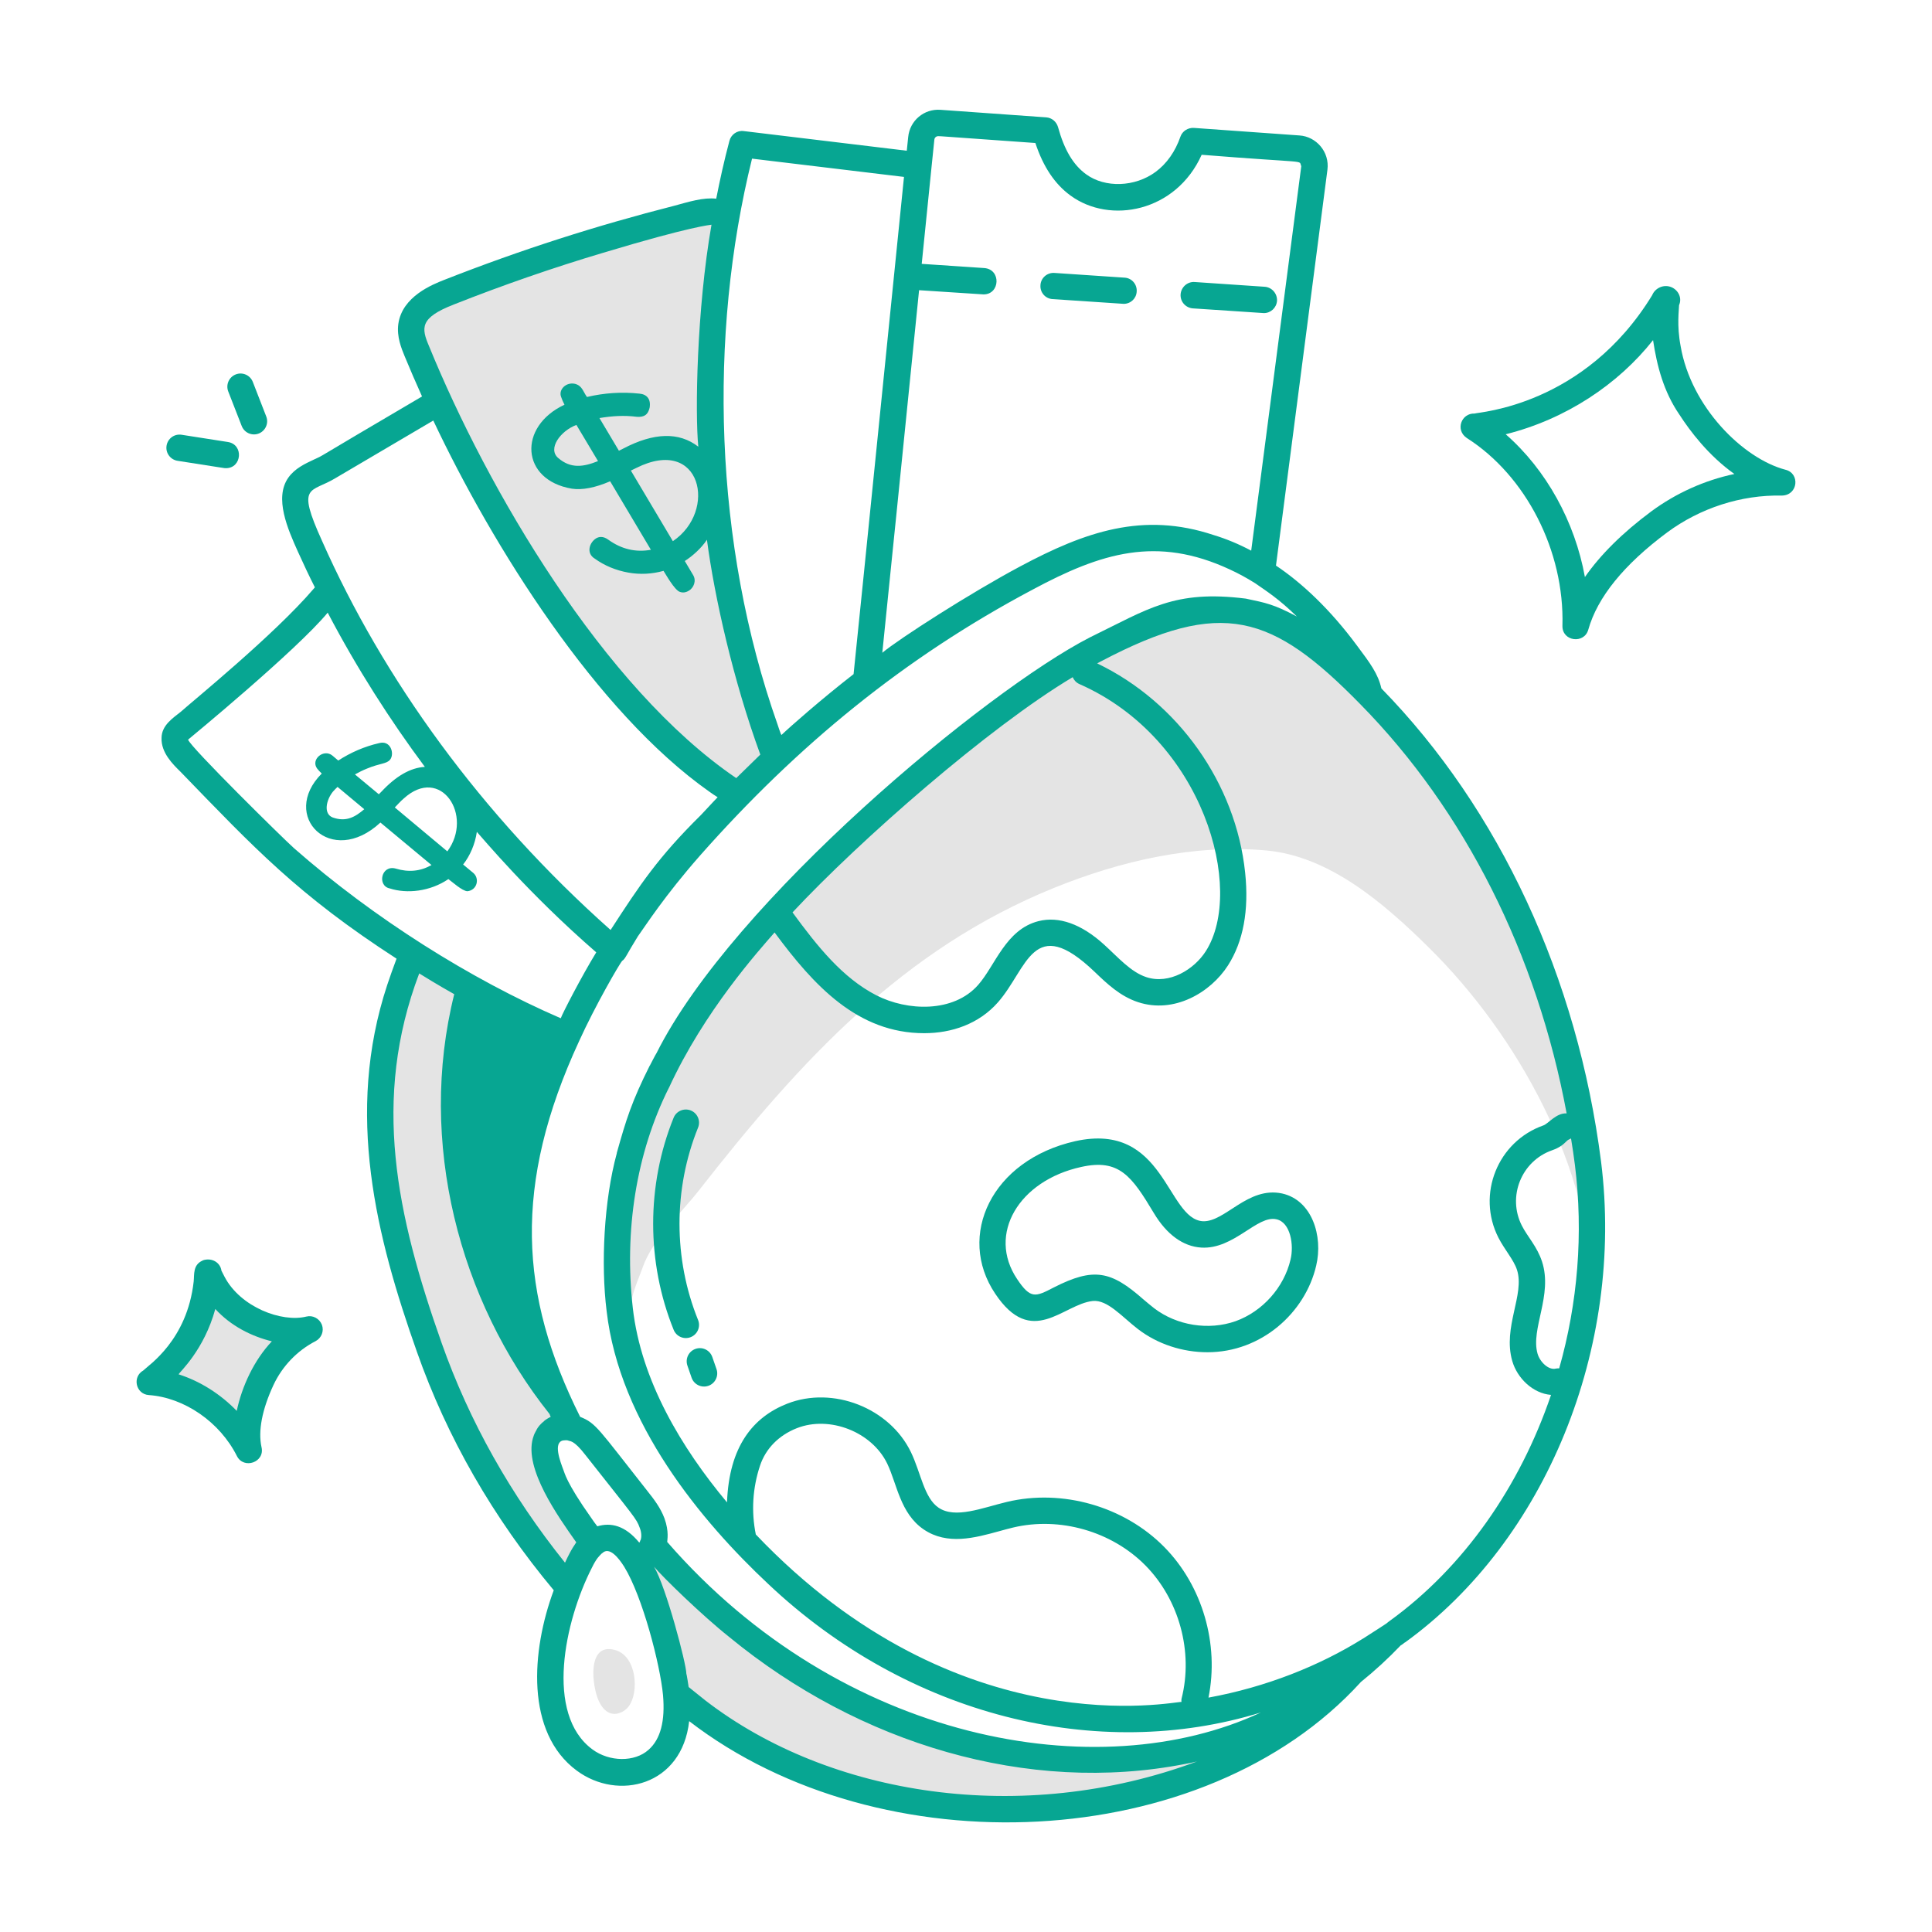 <svg width="63" height="63" viewBox="0 0 63 63" fill="none" xmlns="http://www.w3.org/2000/svg">
<path d="M28.305 21.612C28.311 21.554 28.831 16.449 28.798 16.773C28.798 16.773 28.272 21.936 28.305 21.612Z" fill="#E4E4E4"/>
<path d="M23.162 26.875C22.138 28.005 21.344 28.953 20.447 30.283C21.269 28.957 22.101 27.922 23.162 26.875Z" fill="#E4E4E4"/>
<path d="M21.587 34.922C21.242 35.59 21.214 35.704 21.581 34.922H21.587Z" fill="#E4E4E4"/>
<path d="M19.359 50.315C19.287 50.386 19.127 50.483 18.912 50.939C18.775 51.208 18.649 51.489 18.54 51.769C16.576 49.45 15.006 46.792 13.998 43.94C12.381 39.363 11.66 35.494 13.46 31.094C14.072 31.554 16.501 32.93 18.494 33.763C16.468 38.188 16.271 42.1 18.614 46.552C18.186 46.466 17.882 46.682 17.79 47.016C17.687 47.388 17.87 47.829 17.996 48.161C18.279 48.887 19.098 50.014 19.359 50.315Z" fill="#E4E4E4"/>
<path d="M44.061 54.549C39.106 60.037 28.751 60.417 22.744 55.786C22.509 55.602 22.274 55.419 22.045 55.23C21.962 54.286 21.387 51.934 20.717 50.86C21.013 50.786 21.206 50.599 21.284 50.391C25.675 55.411 32.097 58.343 38.563 57.097C40.567 56.708 42.469 55.82 44.061 54.549Z" fill="#E4E4E4"/>
<path d="M25.293 24.724C24.874 25.113 24.468 25.514 24.073 25.927C19.506 23.038 15.6 16.313 13.592 11.454C13.255 10.638 13.281 10.061 14.646 9.524C17.305 8.483 19.667 7.744 22.097 7.124C22.744 6.958 23.288 6.752 23.689 7.05C22.624 12.937 23.191 19.117 25.293 24.724Z" fill="#E4E4E4"/>
<path d="M22.788 38.821C22.192 39.583 21.281 40.404 20.957 41.328C20.82 41.716 20.459 42.488 20.57 42.903C19.523 39.005 21.171 35.017 23.467 31.921C26.434 27.918 32.538 22.813 35.734 21.169C38.293 19.856 40.718 19.478 43.285 21.125C45.141 22.315 46.476 24.165 47.571 26.078C50.381 30.988 51.899 36.63 51.933 42.286C51.908 38.111 49.487 33.749 46.585 30.891C45.134 29.461 43.355 27.915 41.278 27.731C38.932 27.523 36.552 28.07 34.387 28.946C29.448 30.945 26.121 34.561 22.788 38.821Z" fill="#E4E4E4"/>
<path d="M19.524 55.463C19.602 55.631 19.716 55.797 19.889 55.861C20.11 55.942 20.368 55.825 20.507 55.635C20.842 55.179 20.77 53.998 20.051 53.803C19.126 53.551 19.305 54.989 19.524 55.463Z" fill="#E4E4E4"/>
<path d="M6.774 41.503C6.71 41.529 6.893 43.564 4.967 45.004C4.952 45.016 4.9 45.067 4.882 45.066C6.23 45.161 7.5 46.08 8.109 47.287C7.94 46.538 8.206 45.682 8.529 44.986C8.853 44.289 9.413 43.706 10.095 43.352C9.029 43.617 7.423 42.958 6.845 41.632C6.83 41.597 6.808 41.56 6.8 41.523C6.797 41.506 6.81 41.498 6.785 41.5C6.781 41.501 6.777 41.501 6.774 41.503Z" fill="#E4E4E4"/>
<path d="M41.808 38.918C40.687 38.678 39.955 39.852 39.225 39.823C38.037 39.754 37.993 36.566 35.067 37.211C32.326 37.828 31.188 40.301 32.45 42.182C33.647 43.978 34.658 42.53 35.634 42.423C36.114 42.377 36.579 42.932 37.106 43.339C37.748 43.832 38.561 44.095 39.374 44.095C41.133 44.095 42.562 42.807 42.919 41.272C43.15 40.304 42.782 39.135 41.808 38.918ZM42.083 41.071C41.871 41.982 41.167 42.767 40.291 43.082C39.414 43.391 38.372 43.225 37.633 42.658C37.519 42.572 37.404 42.469 37.284 42.371C36.232 41.444 35.673 41.315 34.363 41.982C33.767 42.291 33.607 42.371 33.166 41.707C32.182 40.243 33.227 38.497 35.256 38.053C36.493 37.778 36.9 38.345 37.627 39.559C38.045 40.258 38.584 40.648 39.174 40.682C40.238 40.746 40.999 39.612 41.625 39.76C42.085 39.86 42.198 40.606 42.083 41.071Z" fill="#07A692"/>
<path d="M38.899 10.056C38.956 10.059 41.367 10.22 41.213 10.21C41.436 10.21 41.625 10.038 41.642 9.809C41.654 9.574 41.476 9.368 41.241 9.351L38.956 9.196C38.721 9.179 38.515 9.363 38.498 9.597C38.481 9.832 38.658 10.038 38.899 10.056Z" fill="#07A692"/>
<path d="M34.323 9.753C34.38 9.757 36.796 9.918 36.642 9.908C36.866 9.908 37.055 9.736 37.066 9.507C37.083 9.272 36.906 9.066 36.671 9.054L34.386 8.9C34.151 8.882 33.939 9.06 33.928 9.3C33.91 9.535 34.088 9.741 34.323 9.753Z" fill="#07A692"/>
<path d="M22.763 43.042C21.956 41.049 21.956 38.763 22.763 36.77C22.852 36.55 22.746 36.3 22.526 36.211C22.306 36.123 22.055 36.228 21.966 36.448C21.076 38.645 21.077 41.166 21.967 43.364C22.056 43.585 22.307 43.69 22.526 43.601C22.746 43.512 22.852 43.262 22.763 43.042Z" fill="#07A692"/>
<path d="M23.227 44.25C23.149 44.026 22.905 43.907 22.681 43.985C22.456 44.063 22.338 44.308 22.416 44.532L22.552 44.925C22.63 45.149 22.874 45.267 23.098 45.19C23.322 45.113 23.442 44.868 23.364 44.644L23.227 44.25Z" fill="#07A692"/>
<path d="M5.789 15.026C7.375 15.272 7.304 15.267 7.366 15.267C7.891 15.267 7.953 14.494 7.431 14.413L5.922 14.177C5.685 14.14 5.468 14.3 5.431 14.535C5.394 14.769 5.555 14.989 5.789 15.026Z" fill="#07A692"/>
<path d="M7.882 13.892C7.948 14.062 8.11 14.166 8.282 14.166C8.582 14.166 8.792 13.863 8.682 13.581L8.244 12.454C8.158 12.233 7.909 12.123 7.688 12.209C7.467 12.295 7.357 12.544 7.443 12.765L7.882 13.892Z" fill="#07A692"/>
<path d="M58.223 15.318C56.832 14.952 55.14 13.264 54.803 11.286C54.673 10.607 54.752 10.103 54.752 9.952C54.856 9.714 54.729 9.466 54.511 9.368C54.248 9.254 53.966 9.399 53.876 9.625C51.663 13.246 48.207 13.437 48.085 13.485C47.651 13.469 47.447 14.022 47.828 14.281C49.764 15.513 51.018 17.97 50.949 20.404C50.935 20.918 51.658 21.007 51.791 20.536C52.089 19.476 52.954 18.411 54.362 17.363C55.439 16.567 56.774 16.131 58.108 16.16C58.638 16.146 58.7 15.434 58.223 15.318ZM53.847 16.675C52.913 17.369 52.186 18.09 51.682 18.817C51.356 17.013 50.422 15.318 49.099 14.161C51.062 13.671 52.769 12.529 53.904 11.091C54.03 11.93 54.249 12.772 54.763 13.52C55.107 14.052 55.708 14.854 56.556 15.456C55.582 15.662 54.655 16.08 53.847 16.675Z" fill="#07A692"/>
<path d="M9.993 42.931C9.186 43.133 7.841 42.623 7.324 41.637C7.296 41.58 7.267 41.522 7.221 41.436C7.186 41.17 6.908 41 6.614 41.098C6.614 41.104 6.609 41.104 6.609 41.104C6.286 41.242 6.339 41.56 6.316 41.786C6.103 43.702 4.849 44.513 4.673 44.689C4.301 44.902 4.431 45.461 4.85 45.491C6.013 45.572 7.17 46.373 7.725 47.479C7.948 47.924 8.648 47.682 8.527 47.187C8.413 46.665 8.544 45.967 8.917 45.165C9.203 44.552 9.69 44.042 10.291 43.733C10.486 43.63 10.572 43.401 10.497 43.2C10.417 42.994 10.2 42.88 9.993 42.931ZM7.72 46.007C7.187 45.457 6.528 45.039 5.824 44.815C5.87 44.723 6.65 44.03 7.021 42.685C7.529 43.238 8.196 43.574 8.865 43.739C8.286 44.351 7.89 45.203 7.72 46.007Z" fill="#07A692"/>
<path d="M45.044 22.447C44.941 21.977 44.672 21.616 44.26 21.066C43.37 19.859 42.439 18.998 41.608 18.443L43.286 5.534C43.361 4.946 42.914 4.452 42.375 4.417L38.933 4.171C38.739 4.159 38.555 4.274 38.492 4.457C38.326 4.938 38.046 5.339 37.679 5.608C37.009 6.101 36.035 6.135 35.417 5.683C34.999 5.379 34.707 4.893 34.5 4.142C34.449 3.965 34.294 3.839 34.117 3.827L30.669 3.581C30.136 3.541 29.667 3.93 29.615 4.469L29.569 4.915L24.249 4.274C24.037 4.245 23.836 4.389 23.785 4.595C23.613 5.242 23.475 5.866 23.355 6.479C22.93 6.432 22.469 6.579 21.992 6.708C19.456 7.355 17.01 8.135 14.489 9.125C14.111 9.274 13.115 9.663 12.989 10.562C12.931 10.981 13.092 11.364 13.195 11.616C13.378 12.057 13.567 12.498 13.762 12.928C9.959 15.16 10.642 14.795 10.24 14.984C9.948 15.121 9.621 15.27 9.403 15.574C8.932 16.239 9.387 17.261 9.718 17.997C9.907 18.415 10.085 18.793 10.268 19.153L10.223 19.205C8.949 20.697 6.242 22.896 5.898 23.208C5.645 23.411 5.268 23.649 5.268 24.067C5.251 24.543 5.635 24.921 5.887 25.167C8.281 27.64 9.712 29.178 12.931 31.261C12.817 31.564 12.714 31.857 12.628 32.114C11.242 36.307 12.273 40.344 13.596 44.084C14.575 46.868 16.076 49.485 18.057 51.856C17.324 53.824 17.127 56.497 18.808 57.738C20.155 58.736 22.241 58.233 22.473 56.123L22.479 56.129C28.722 60.936 39.263 60.464 44.368 54.857L44.371 54.852C44.825 54.487 45.265 54.084 45.68 53.649H45.686C45.721 53.628 45.742 53.611 45.812 53.557H45.818C50.405 50.241 52.971 43.941 52.209 37.882C51.442 31.874 48.899 26.393 45.044 22.447ZM42.289 20.104C41.539 19.704 41.278 19.658 40.623 19.52C38.289 19.228 37.448 19.855 35.537 20.786C32.159 22.519 23.894 29.377 21.408 34.342C21.392 34.358 21.211 34.706 21.202 34.726V34.732C21.196 34.737 21.196 34.737 21.19 34.743C20.598 35.923 20.419 36.503 20.113 37.595V37.607C19.694 39.144 19.59 41.219 19.781 42.75C20.205 46.415 22.88 49.617 25.056 51.656C29.611 55.956 35.794 57.481 41.115 55.842C35.818 58.315 27.433 56.807 21.757 50.281C21.755 50.224 21.826 49.948 21.666 49.508C21.54 49.17 21.322 48.884 21.116 48.626C19.502 46.58 19.441 46.411 18.922 46.203L18.916 46.198C16.935 42.234 16.716 38.636 18.888 33.941C19.397 32.817 20.208 31.412 20.291 31.33C20.396 31.264 20.422 31.139 20.806 30.523C20.808 30.521 20.812 30.519 20.812 30.516C21.066 30.164 21.655 29.235 22.825 27.901C26.02 24.286 29.507 21.437 33.67 19.228C35.902 18.03 37.715 17.459 40.102 18.569C40.377 18.695 40.651 18.844 40.915 19.01C40.921 19.01 40.921 19.016 40.926 19.016C41.292 19.273 41.693 19.52 42.289 20.104ZM34.979 22.082C35.02 22.178 35.095 22.262 35.199 22.307C39.26 24.096 40.6 29.018 39.319 31.018C38.94 31.612 38.13 32.111 37.38 31.863C36.869 31.695 36.461 31.217 35.997 30.797C35.265 30.132 34.529 29.869 33.864 30.037C32.795 30.308 32.457 31.48 31.897 32.116C31.091 33.032 29.584 32.973 28.575 32.455C27.473 31.888 26.651 30.856 25.843 29.752C28.034 27.404 32.25 23.709 34.979 22.082ZM38.531 55.383C38.521 55.422 38.524 55.46 38.525 55.498C38.335 55.469 31.289 57.015 24.646 50.037C24.495 49.297 24.54 48.522 24.783 47.794C24.968 47.237 25.395 46.803 25.984 46.571C27.054 46.151 28.431 46.691 28.931 47.726C29.249 48.386 29.353 49.351 30.121 49.873C30.891 50.396 31.791 50.148 32.584 49.93C32.736 49.888 32.887 49.846 33.035 49.811C34.557 49.448 36.253 49.934 37.352 51.048C38.452 52.164 38.915 53.865 38.531 55.383ZM19.478 49.771C19.409 49.685 19.346 49.594 19.283 49.502C18.441 48.314 18.409 48.008 18.378 47.95C18.262 47.642 18.032 47.037 18.361 46.971C18.419 46.971 18.456 46.955 18.521 46.971C18.579 47.011 18.689 46.922 19.1 47.458C20.69 49.477 20.753 49.518 20.858 49.812C20.915 49.949 20.927 50.104 20.892 50.212C20.873 50.232 20.877 50.256 20.869 50.264C20.864 50.281 20.852 50.293 20.852 50.293C20.852 50.298 20.847 50.298 20.847 50.304C20.382 49.738 19.916 49.64 19.478 49.771ZM30.468 4.555C30.474 4.486 30.531 4.44 30.594 4.44C30.69 4.44 30.601 4.44 33.762 4.663C34.019 5.442 34.397 6.004 34.907 6.376C36.196 7.321 38.346 6.915 39.185 5.047C42.783 5.336 42.331 5.202 42.433 5.419L40.8 17.956C40.4 17.744 39.993 17.573 39.575 17.447C37.275 16.681 35.396 17.332 33.263 18.472C31.63 19.343 29.319 20.83 28.773 21.284C28.771 21.284 28.772 21.284 28.771 21.284C30.032 8.855 27.993 29.005 29.97 9.463C30.029 9.467 32.195 9.608 32.072 9.6C32.615 9.6 32.65 8.781 32.095 8.741L30.056 8.604L30.377 5.437L30.468 4.555ZM24.523 5.173L29.478 5.769C27.939 21.022 28.017 20.177 27.834 21.983C26.78 22.802 25.756 23.705 25.491 23.959C25.486 23.959 25.48 23.964 25.48 23.964C25.458 23.942 25.364 23.651 25.354 23.621C23.274 17.731 23.095 10.938 24.523 5.173ZM21.941 17.647L20.572 15.345C20.623 15.322 20.68 15.293 20.749 15.259C22.867 14.2 23.406 16.663 21.941 17.647ZM19.501 15.036C19.011 15.232 18.611 15.283 18.206 14.938C17.844 14.636 18.277 14.05 18.796 13.856L19.501 15.036ZM13.991 11.29C13.738 10.694 13.675 10.366 14.804 9.927C16.414 9.291 18.052 8.724 19.667 8.243C22.59 7.364 23.143 7.341 23.201 7.327C22.717 10.092 22.663 13.483 22.771 14.566C22.141 14.079 21.322 14.102 20.32 14.629L20.182 14.698C20.073 14.514 19.65 13.804 19.547 13.632C19.962 13.565 20.344 13.537 20.772 13.592C21.006 13.605 21.129 13.528 21.184 13.294C21.231 13.014 21.09 12.856 20.852 12.836C20.274 12.773 19.701 12.813 19.14 12.945C19.004 12.755 18.987 12.581 18.75 12.516C18.454 12.45 18.204 12.711 18.298 12.945C18.327 13.025 18.361 13.111 18.407 13.197C16.881 13.91 16.981 15.654 18.647 15.935C18.985 15.986 19.403 15.906 19.896 15.694L21.225 17.928C20.726 18.019 20.262 17.905 19.839 17.601C19.661 17.47 19.524 17.504 19.438 17.555C19.211 17.697 19.113 18.047 19.392 18.214C19.707 18.443 20.079 18.598 20.491 18.672C20.881 18.741 21.265 18.718 21.637 18.615C21.684 18.683 22.001 19.259 22.175 19.302C22.264 19.332 22.356 19.326 22.462 19.262C22.619 19.172 22.719 18.938 22.599 18.747L22.33 18.294C22.586 18.129 22.867 17.879 23.052 17.601C23.301 19.48 23.912 22.2 24.793 24.606C24.79 24.609 24.07 25.311 24.008 25.373C19.662 22.419 15.887 15.932 13.991 11.29ZM10.95 15.585L14.129 13.713C16.049 17.782 19.439 23.218 23.137 25.82C23.212 25.872 23.298 25.934 23.401 25.997C23.346 26.055 23.268 26.134 22.86 26.573C21.465 27.949 20.873 28.841 19.913 30.322H19.907C15.676 26.561 12.488 22.12 10.503 17.641C9.648 15.758 10.132 16.086 10.95 15.585ZM14.587 27.762L12.874 26.33C12.932 26.272 13.082 26.105 13.166 26.038C14.37 24.942 15.453 26.593 14.587 27.762ZM11.878 26.387C11.579 26.644 11.284 26.812 10.847 26.656C10.537 26.532 10.641 26.084 10.852 25.82C10.898 25.768 10.95 25.711 11.007 25.66L11.878 26.387ZM9.581 27.653C9.227 27.337 6.206 24.361 6.133 24.119C6.191 24.07 9.664 21.214 10.686 19.978C11.64 21.798 12.731 23.498 13.854 25.007C13.378 25.035 12.909 25.31 12.433 25.82L12.353 25.9C12.283 25.842 11.618 25.289 11.574 25.253C11.7 25.184 11.832 25.116 11.964 25.064C12.393 24.884 12.606 24.914 12.72 24.772C12.873 24.584 12.743 24.124 12.359 24.233C11.883 24.342 11.437 24.537 11.03 24.8L10.841 24.64C10.556 24.403 10.12 24.767 10.343 25.064C10.383 25.116 10.434 25.167 10.492 25.224C9.11 26.607 10.801 28.313 12.405 26.822L14.071 28.208C13.705 28.415 13.321 28.449 12.903 28.323C12.427 28.193 12.295 28.887 12.708 28.97C13.273 29.153 14.029 29.07 14.621 28.666C14.731 28.744 15.079 29.062 15.245 29.062C15.569 29.021 15.641 28.641 15.434 28.466L15.102 28.191C15.324 27.91 15.493 27.526 15.549 27.126C15.74 27.333 17.224 29.129 19.443 31.055C18.959 31.845 18.333 33.062 18.287 33.202H18.281C15.358 31.937 12.191 29.947 9.581 27.653ZM14.403 43.798C12.925 39.617 12.117 35.847 13.67 31.742C14.279 32.122 14.755 32.386 14.812 32.419C13.611 37.237 14.975 42.414 17.917 46.105C17.922 46.115 17.926 46.125 17.931 46.135V46.14C17.937 46.163 17.949 46.181 17.96 46.203C17.954 46.203 17.954 46.203 17.954 46.203C17.906 46.225 17.763 46.307 17.737 46.346C17.66 46.401 17.53 46.533 17.479 46.661C17.468 46.673 17.462 46.679 17.462 46.69C17.422 46.753 17.399 46.828 17.376 46.902C17.093 47.903 18.192 49.444 18.791 50.293C18.758 50.357 18.653 50.46 18.424 50.957C16.654 48.752 15.303 46.346 14.403 43.798ZM21.15 57.057C21.15 57.062 21.144 57.062 21.144 57.062C20.698 57.463 19.873 57.458 19.317 57.045C17.761 55.895 18.41 52.866 19.3 51.123C19.454 50.807 19.538 50.743 19.632 50.648H19.638C19.871 50.415 20.179 50.81 20.354 51.089C20.951 52.056 21.527 54.284 21.62 55.275C21.694 56.117 21.54 56.713 21.15 57.057ZM23.006 55.453C22.823 55.304 22.639 55.161 22.456 55.012C22.453 54.995 22.393 54.589 22.381 54.577C22.381 54.255 21.716 51.737 21.328 51.089C21.602 51.419 22.897 52.681 23.785 53.385C28.017 56.863 33.515 58.523 38.647 57.52C38.779 57.498 38.905 57.469 39.031 57.44C33.329 59.558 27.048 58.568 23.006 55.453ZM45.313 52.858C45.295 52.872 45.23 52.919 45.21 52.939C45.207 52.94 44.878 53.161 44.449 53.431C44.443 53.431 44.443 53.437 44.437 53.437C43.029 54.316 41.292 55.013 39.407 55.357C39.76 53.616 39.214 51.713 37.964 50.445C36.658 49.121 34.645 48.544 32.836 48.975C32.027 49.168 31.151 49.535 30.604 49.163C30.131 48.841 30.028 48.023 29.704 47.352C29.008 45.91 27.162 45.187 25.67 45.772C24.56 46.208 23.775 47.158 23.707 48.989C23.706 48.989 23.705 48.988 23.704 48.987C22.227 47.217 20.904 45.024 20.635 42.652C20.351 40.14 20.742 37.61 21.809 35.476L21.814 35.47C22.964 32.968 24.748 30.993 25.258 30.406C26.538 32.14 27.969 33.691 30.136 33.691C31.03 33.691 31.917 33.394 32.542 32.684C33.512 31.582 33.679 29.763 35.693 31.689C36.102 32.081 36.526 32.486 37.111 32.679C38.283 33.066 39.474 32.369 40.043 31.481C40.542 30.701 40.731 29.684 40.603 28.46C40.299 25.546 38.415 22.897 35.778 21.633C35.829 21.605 35.875 21.576 35.926 21.553C39.85 19.492 41.484 20.027 44.363 22.968C47.764 26.426 50.123 31.115 51.086 36.307C50.75 36.285 50.491 36.641 50.328 36.698C48.838 37.221 48.142 38.948 48.862 40.36C49.061 40.749 49.36 41.08 49.466 41.405C49.73 42.211 48.994 43.276 49.313 44.381C49.474 44.941 49.986 45.438 50.577 45.486C50.577 45.487 50.577 45.487 50.577 45.487C49.563 48.471 47.736 51.106 45.313 52.858ZM50.846 44.611C50.845 44.614 50.844 44.618 50.843 44.621C50.809 44.621 50.774 44.618 50.739 44.627C50.502 44.691 50.216 44.414 50.138 44.143C49.904 43.332 50.643 42.238 50.283 41.137C50.121 40.644 49.813 40.334 49.627 39.969C49.144 39.023 49.609 37.86 50.612 37.509C50.858 37.422 50.97 37.325 51.072 37.224C51.139 37.159 51.134 37.172 51.229 37.123C51.275 37.411 51.321 37.697 51.356 37.99C51.636 40.224 51.447 42.492 50.846 44.611Z" fill="#07A692"/>
</svg>
